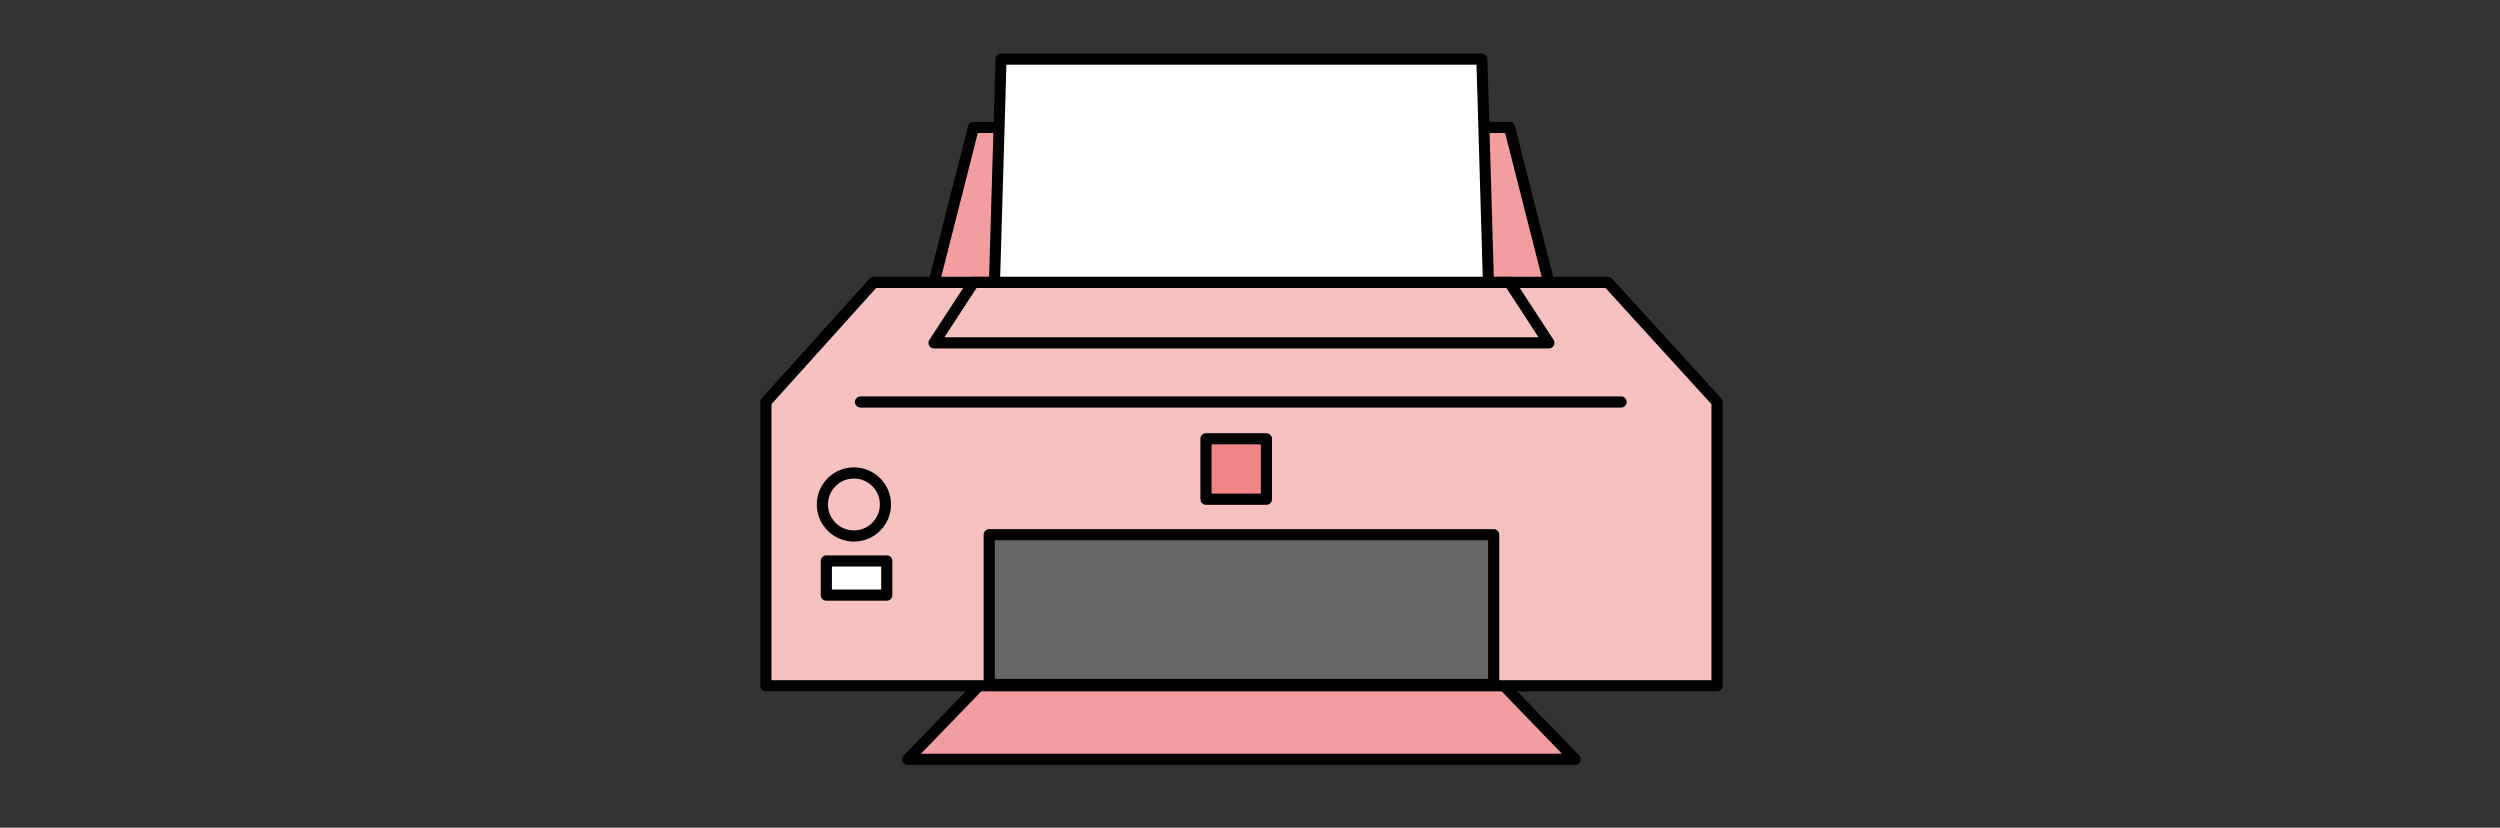 <?xml version="1.0" encoding="utf-8"?>
<!-- Generator: Adobe Illustrator 27.8.1, SVG Export Plug-In . SVG Version: 6.00 Build 0)  -->
<svg version="1.1" id="レイヤー_1" xmlns="http://www.w3.org/2000/svg" xmlns:xlink="http://www.w3.org/1999/xlink" x="0px"
	 y="0px" viewBox="0 0 190.3 63" style="enable-background:new 0 0 190.3 63;" xml:space="preserve">
<rect x="0" y="0" width="190.3" height="63" fill="#333333" stroke="none"/>
<style type="text/css">
	.st0{fill:#F29DA0;stroke:#000000;stroke-width:0.85;stroke-linecap:round;stroke-linejoin:round;stroke-miterlimit:10;}
	.st1{fill:#FFFFFF;stroke:#000000;stroke-width:0.842;stroke-linecap:round;stroke-linejoin:round;stroke-miterlimit:10;}
	.st2{fill:#F7C1BF;stroke:#000000;stroke-width:0.85;stroke-linecap:round;stroke-linejoin:round;stroke-miterlimit:10;}
	.st3{fill:#666666;stroke:#000000;stroke-width:0.85;stroke-linecap:round;stroke-linejoin:round;stroke-miterlimit:10;}
	.st4{fill:none;stroke:#000000;stroke-width:0.85;stroke-linecap:round;stroke-linejoin:round;stroke-miterlimit:10;}
	.st5{fill:#FFFFFF;stroke:#000000;stroke-width:0.85;stroke-linecap:round;stroke-linejoin:round;stroke-miterlimit:10;}
	.st6{fill:#EF8588;stroke:#000000;stroke-width:0.85;stroke-linecap:round;stroke-linejoin:round;stroke-miterlimit:10;}
</style>
<polygon class="st0" points="119.9,57.8 114.1,51.8 74.9,51.8 69.1,57.8 "/>
<polygon class="st0" points="117.9,21.5 71.1,21.5 74.1,9.7 114.9,9.7 "/>
<polygon class="st1" points="113.3,21.5 75.7,21.5 76.2,4.5 112.8,4.5 "/>
<polygon class="st2" points="122.4,21.5 66.5,21.5 58.3,30.6 58.3,52.2 130.7,52.2 130.7,30.6 "/>
<rect x="75.3" y="40.7" class="st3" width="38.4" height="11.4"/>
<line class="st4" x1="65.5" y1="30.6" x2="123.4" y2="30.6"/>
<polygon class="st2" points="117.9,26.1 71.1,26.1 74.1,21.5 114.9,21.5 "/>
<circle class="st4" cx="65" cy="38.4" r="2.4"/>
<rect x="62.9" y="42.7" class="st5" width="4.6" height="2.6"/>
<rect x="91.8" y="33.4" class="st6" width="4.6" height="4.6"/>
</svg>

